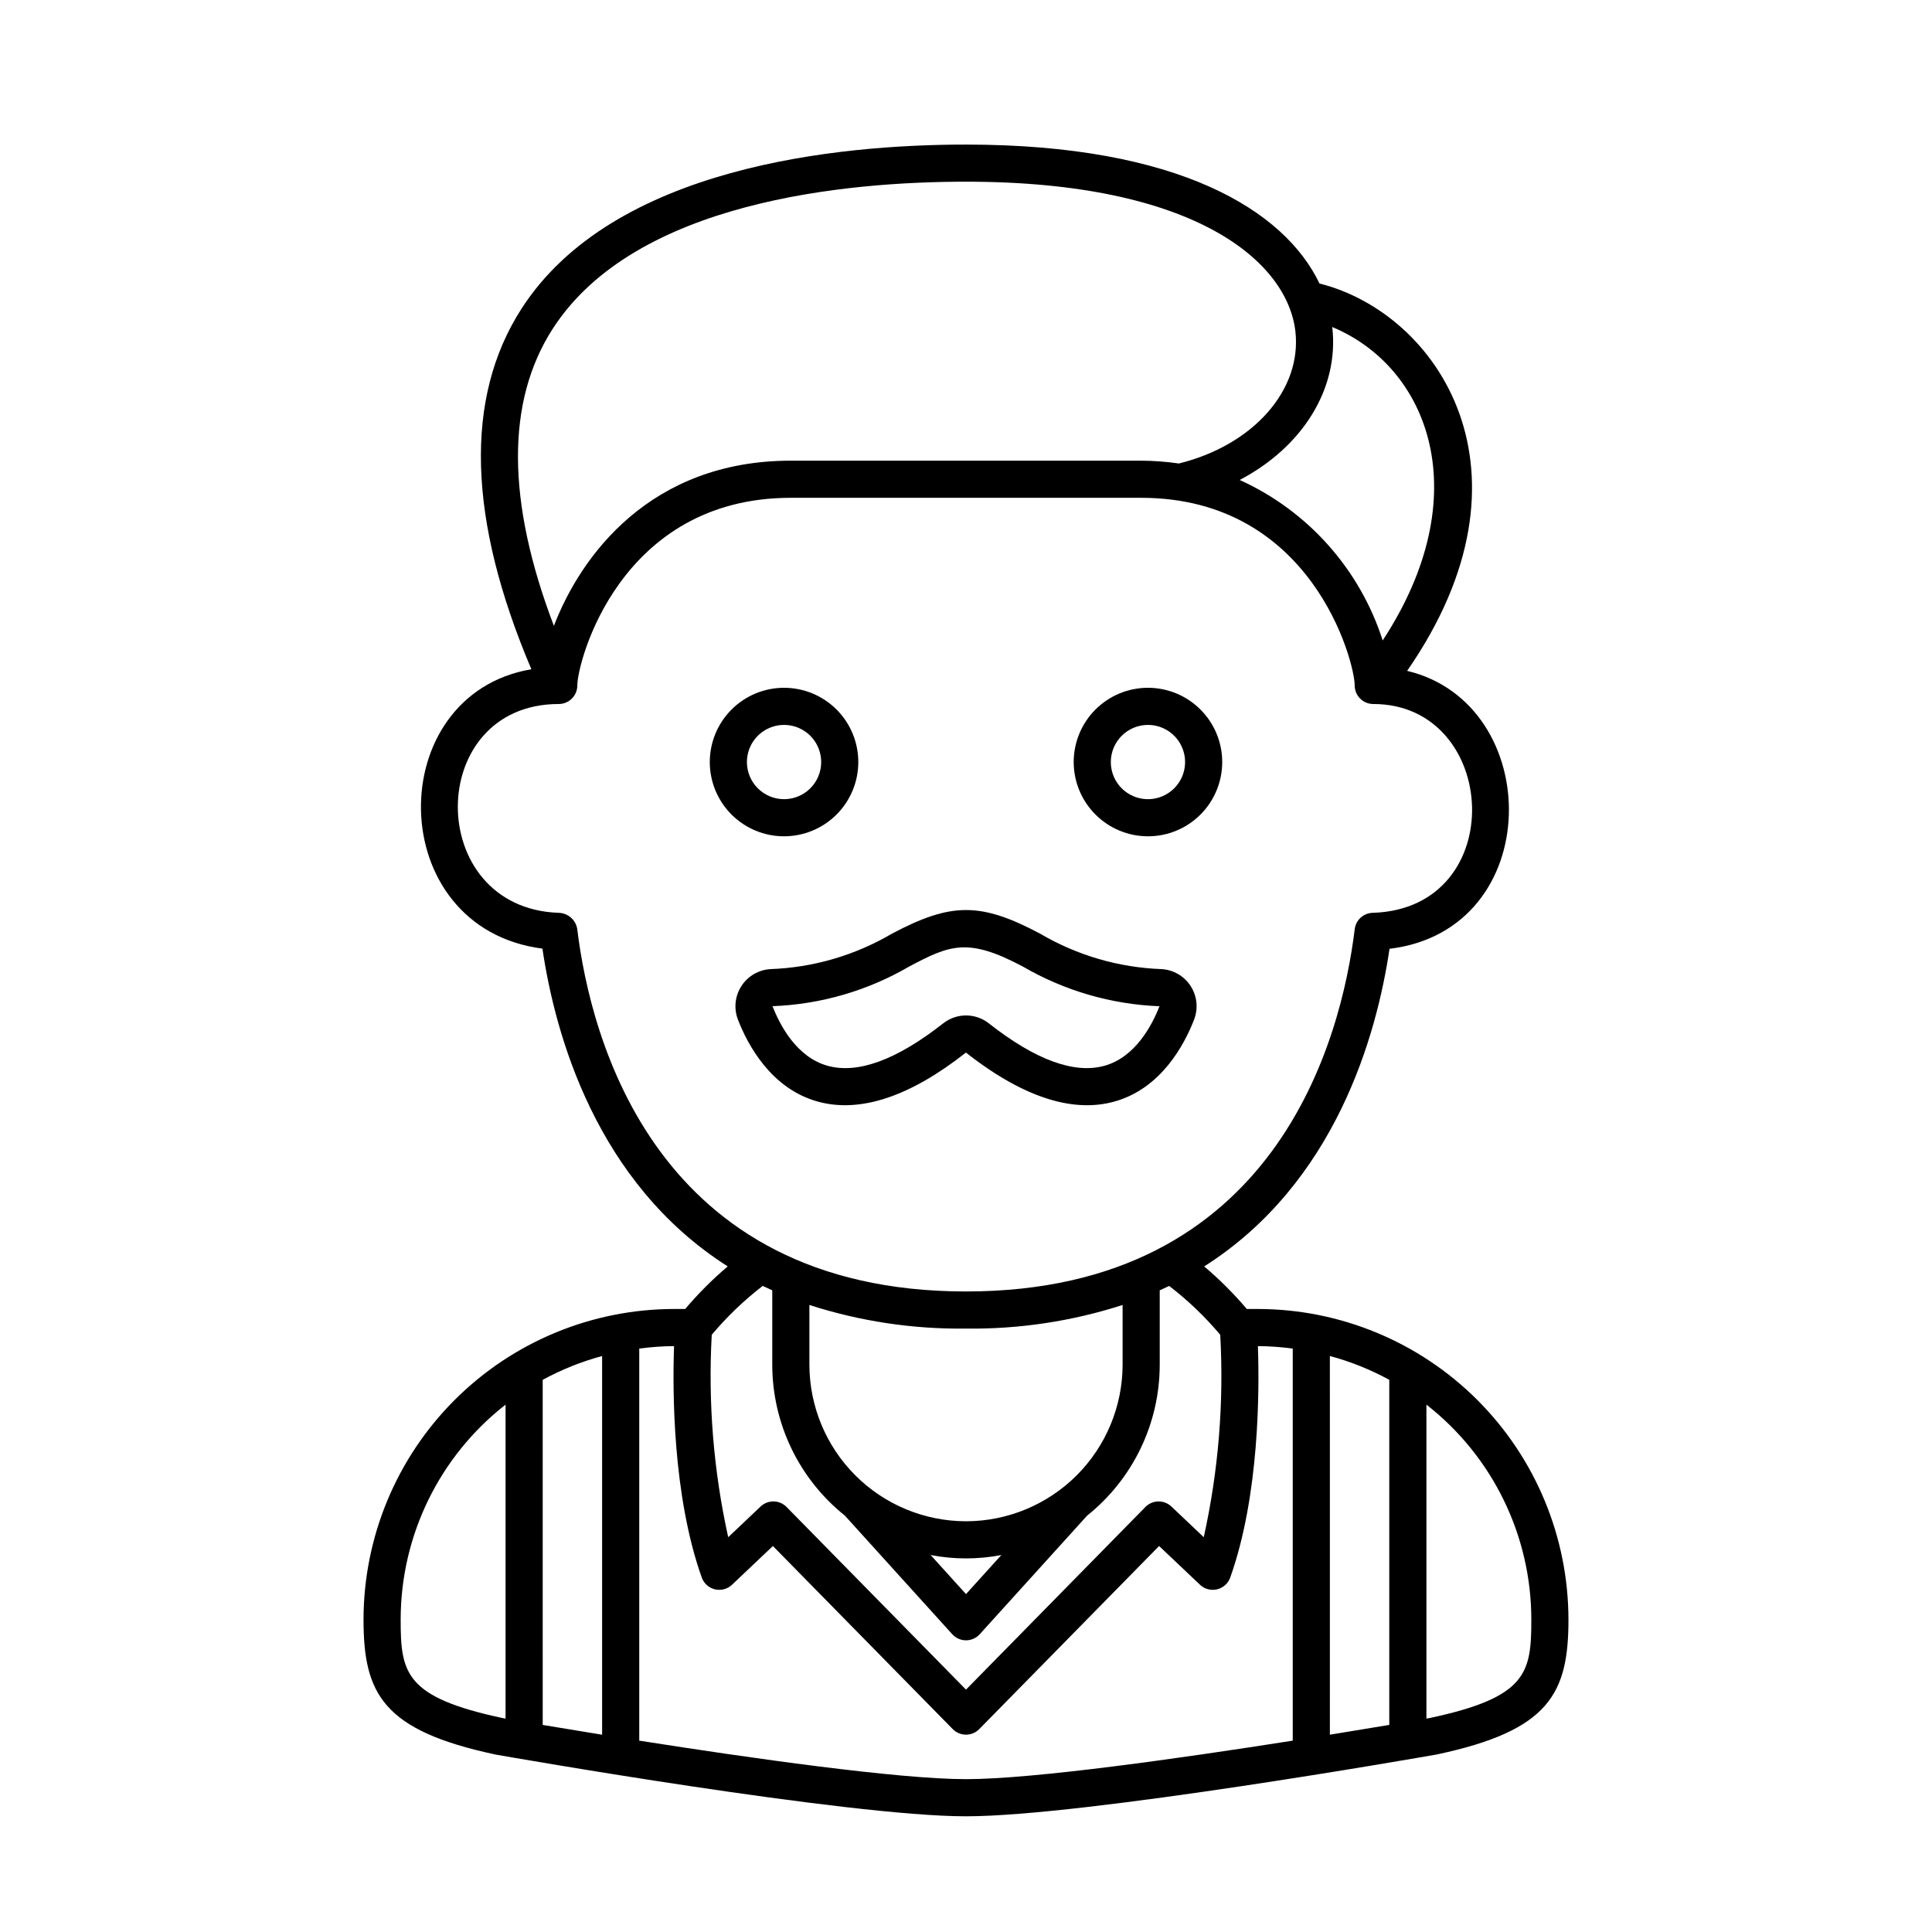 <?xml version="1.0" encoding="UTF-8"?>
<!-- Uploaded to: SVG Repo, www.svgrepo.com, Generator: SVG Repo Mixer Tools -->
<svg fill="#000000" width="800px" height="800px" version="1.1" viewBox="144 144 512 512" xmlns="http://www.w3.org/2000/svg">
 <g>
  <path d="m477.37 490.89h-2.961c-3.441-4.062-7.219-7.836-11.289-11.273 34.812-22.109 45.719-61.25 49.117-84.176 41.531-4.996 41.227-64.941 4.668-73.656 36.562-52.723 8.133-94.809-23.223-102.65-9.273-19.375-37.316-36.82-93.684-36.82-33.562 0-93.504 5.66-117.84 43.566-15.148 23.598-14.223 55.707 2.664 95.477-39.641 6.699-39.344 68.566 2.926 74.039 3.394 22.914 14.289 62.082 49.109 84.211-4.062 3.445-7.836 7.219-11.273 11.285h-2.957c-21.816 0.027-42.734 8.703-58.16 24.133-15.43 15.426-24.105 36.344-24.129 58.16 0 19.602 5.031 29.418 35.016 35.793 3.797 0.668 93.363 16.359 124.64 16.359 31.285 0 120.85-15.691 124.82-16.395 29.812-6.344 34.844-16.16 34.844-35.762l-0.004 0.004c-0.023-21.816-8.699-42.734-24.129-58.16-15.426-15.43-36.34-24.105-58.156-24.133zm34.805 18.781v91.449c-4.297 0.723-9.648 1.609-15.742 2.594l-0.004-100.36c5.481 1.477 10.766 3.598 15.746 6.312zm-1.746-195.95c-6.062-18.891-19.828-34.336-37.898-42.523 16.547-8.668 26.422-24.137 24.531-40.535 25.699 10.723 38.582 44.59 13.367 83.059zm-219.99-82.527c21.809-33.973 78.004-39.043 109.56-39.043 61.047 0 85.176 21.352 87.289 39.637 1.789 15.547-11.164 30.191-30.867 35.043-3.312-0.48-6.656-0.73-10.004-0.746h-92.84c-37.262 0-55.684 25.254-62.789 43.781-12.562-33.008-12.703-59.434-0.352-78.672zm6.543 159.04v-0.004c-0.379-2.434-2.441-4.246-4.902-4.32-35.746-1.211-35.586-55.34-0.004-55.34 1.305 0 2.555-0.516 3.477-1.441 0.926-0.922 1.441-2.172 1.441-3.477 0-6.199 11.238-49.727 56.586-49.727h92.84c45.348 0 56.59 43.527 56.59 49.727 0 1.305 0.52 2.555 1.441 3.477 0.922 0.926 2.172 1.441 3.477 1.441 33.434 0 36.387 54.113-0.027 55.336h0.004c-2.488 0-4.586 1.855-4.887 4.324-3.527 28.871-20.629 96.023-103.02 96.023s-99.492-67.152-103.02-96.023zm103.02 156.92c-11.004-0.012-21.555-4.387-29.332-12.168-7.781-7.781-12.156-18.328-12.172-29.332v-15.82c13.406 4.32 27.422 6.434 41.504 6.258 14.078 0.176 28.098-1.941 41.5-6.258v15.82c-0.012 11-4.391 21.551-12.168 29.332-7.781 7.777-18.332 12.156-29.332 12.168zm9.375 8.941-9.375 10.359-9.375-10.355h-0.004c6.195 1.195 12.559 1.195 18.754 0zm-76.754-58.363c4.019-4.793 8.547-9.133 13.5-12.949 0.828 0.402 1.688 0.777 2.535 1.164v19.707c0.008 15.566 7.086 30.285 19.246 40.008l28.449 31.422c0.934 1.031 2.258 1.617 3.648 1.617 1.387 0 2.715-0.586 3.644-1.617l28.445-31.418c12.16-9.719 19.246-24.441 19.25-40.012v-19.707c0.84-0.383 1.691-0.754 2.512-1.152 4.965 3.809 9.5 8.148 13.523 12.938 1.004 17.996-0.469 36.043-4.367 53.641l-8.574-8.125c-1.945-1.848-5.012-1.793-6.891 0.121l-47.543 48.398-47.547-48.398c-1.875-1.918-4.945-1.973-6.891-0.121l-8.574 8.125h-0.004c-3.891-17.598-5.356-35.645-4.363-53.641zm-29.055 5.629v100.36c-6.109-0.988-11.461-1.875-15.742-2.594l-0.004-91.453c4.984-2.715 10.266-4.836 15.746-6.312zm-53.387 69.824c0.012-22.25 10.266-43.25 27.801-56.945v83.207l-0.75-0.133c-25.957-5.519-27.051-12-27.051-26.129zm63.227 32.105v-103.9c3.059-0.414 6.137-0.633 9.223-0.656-0.41 11.477-0.441 39.488 7.34 61.324v0.004c0.559 1.566 1.871 2.742 3.488 3.129 1.617 0.387 3.32-0.066 4.531-1.211l10.836-10.266 47.664 48.523v-0.004c0.926 0.941 2.188 1.473 3.508 1.473 1.32 0 2.586-0.531 3.512-1.473l47.664-48.523 10.836 10.266v0.004c1.207 1.145 2.91 1.598 4.527 1.211 1.617-0.387 2.93-1.566 3.488-3.129 7.781-21.84 7.738-49.852 7.332-61.324 3.09 0.02 6.176 0.238 9.234 0.652v103.9c-29.355 4.617-68.625 10.207-86.594 10.207-17.965 0-57.266-5.598-86.59-10.207zm209.53-6.004-0.922 0.16v-83.203c17.535 13.691 27.789 34.695 27.801 56.941 0 14.129-1.094 20.609-26.879 26.102z"/>
  <path d="m371.46 345.95c0-5.219-2.07-10.227-5.762-13.914-3.691-3.691-8.699-5.766-13.918-5.766s-10.223 2.074-13.914 5.766c-3.691 3.688-5.766 8.695-5.766 13.914s2.074 10.227 5.766 13.918c3.691 3.688 8.695 5.762 13.914 5.762 5.219-0.004 10.223-2.082 13.91-5.769 3.691-3.691 5.766-8.691 5.769-13.91zm-29.52 0c0-3.981 2.398-7.566 6.074-9.09 3.68-1.523 7.91-0.684 10.727 2.133 2.812 2.812 3.652 7.047 2.133 10.723-1.523 3.676-5.113 6.074-9.094 6.074-5.43-0.004-9.832-4.406-9.84-9.84z"/>
  <path d="m448.22 365.63c5.219 0 10.227-2.074 13.914-5.762 3.691-3.691 5.766-8.699 5.766-13.918s-2.074-10.227-5.766-13.914c-3.688-3.691-8.695-5.766-13.914-5.766s-10.227 2.074-13.918 5.766c-3.688 3.688-5.762 8.695-5.762 13.914 0.004 5.219 2.082 10.219 5.769 13.91 3.691 3.688 8.691 5.766 13.91 5.769zm0-29.52c3.981 0 7.566 2.398 9.09 6.074 1.523 3.676 0.684 7.91-2.133 10.723-2.812 2.816-7.047 3.656-10.723 2.133-3.676-1.523-6.074-5.109-6.074-9.09 0.004-5.434 4.406-9.836 9.84-9.84z"/>
  <path d="m439.23 435.95c12.445-3.406 18.629-15.074 21.211-21.727v-0.004c1.141-2.938 0.805-6.242-0.898-8.891-1.707-2.648-4.574-4.324-7.723-4.504-11.312-0.41-22.348-3.625-32.113-9.355-15.797-8.398-23.602-8.398-39.406 0-9.766 5.731-20.801 8.945-32.113 9.355-3.144 0.184-6.016 1.855-7.719 4.508-1.707 2.648-2.039 5.953-0.902 8.891 2.578 6.648 8.766 18.312 21.207 21.723 11.176 3.066 24.375-1.316 39.207-13.004 16.328 12.832 29.238 15.758 39.25 13.008zm-45.285-20.742c-12.293 9.656-22.578 13.445-30.578 11.25-8.285-2.269-12.727-10.867-14.641-15.805l0.004-0.004c12.738-0.477 25.164-4.082 36.184-10.492 10.887-5.785 15.613-7.738 30.172 0h0.004c11.02 6.41 23.441 10.016 36.18 10.508-1.91 4.926-6.356 13.523-14.637 15.793-7.996 2.191-18.285-1.594-30.574-11.25-3.551-2.805-8.559-2.805-12.109 0z"/>
 </g>
</svg>